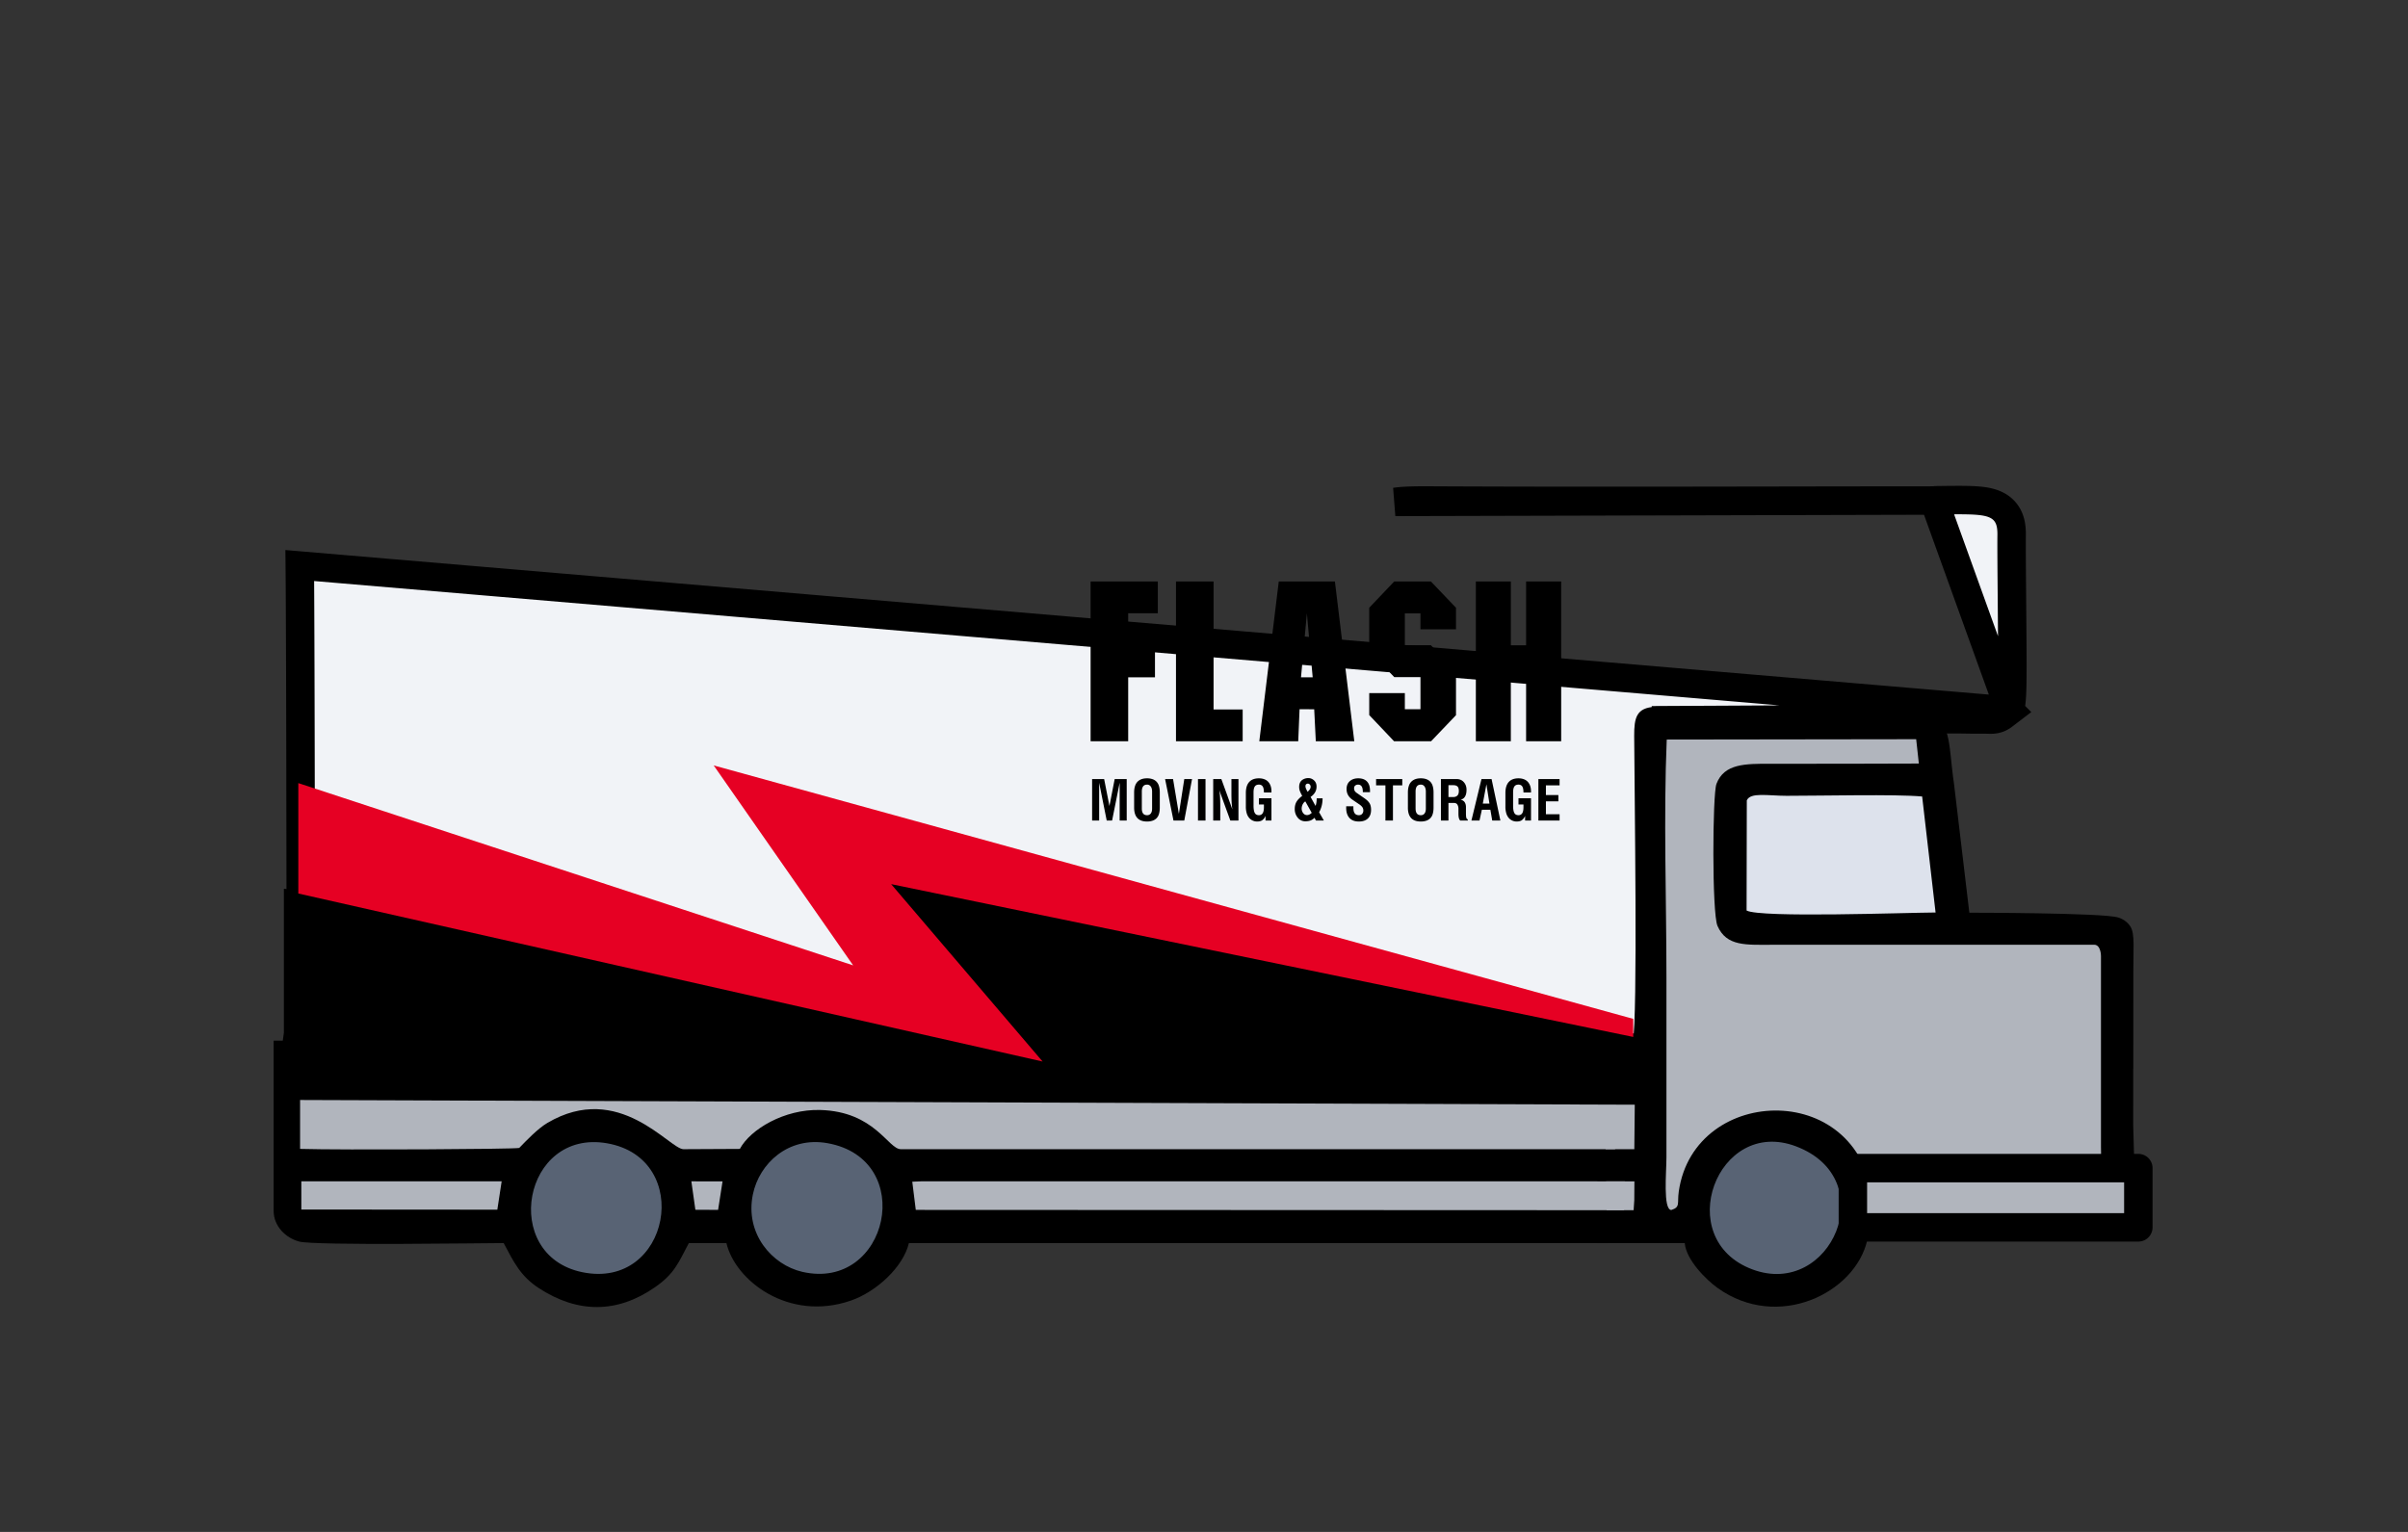 <svg width="220" height="140" fill="none" xmlns="http://www.w3.org/2000/svg"><rect width="100%" height="100%" fill="#333333" stroke="none"/><path d="M183.613 64.944l-.388.296-.05.038a7.435 7.435 0 01-.175.133c-.088.063-.24.166-.445.242-.327.12-.65.111-.789.107h-.027l-.098-.003c-.168-.004-.382-.01-.705-.005-.361.005-.766-.002-1.145-.007h-.01a57.541 57.541 0 00-.785-.01h-7.003c-4.3 0-9.13.027-14.126.054h-.009l-5.644.03c.04 5.739.072 12.325.047 17.795a355.928 355.928 0 01-.099 7.576c-.027 1-.061 1.854-.103 2.518-.039.615-.09 1.19-.183 1.547l-.246.942-.973.028c-16.745.489-39.522.333-60.767.187h-.02c-4.737-.032-9.416.624-14.027 1.305l-.7.103c-4.336.643-8.635 1.28-12.711 1.28h-28.26c-.48 0-1 .01-1.538.021h-.015c-.74.015-1.515.03-2.203.019 0 0 0 0 0 0l.02-1.3c-2.533-.04-2.948-.567-2.948-1.482s-.024-37.883-.1-44.674l156.225 13.26zm0 0l.097-.477c.069-.335.099-.82.117-1.346.02-.558.028-1.265.029-2.099.002-1.258-.012-2.837-.028-4.677l-.015-1.875c-.021-2.549-.038-4.673-.025-5.546.007-.533-.03-1.18-.336-1.756-.351-.663-.932-1.02-1.549-1.207-.564-.17-1.245-.226-1.983-.248-.752-.022-1.689-.01-2.816.004h-.028c-.059 0-.108.002-.145.003l-.069.002h0c-.009.001-.042.003-.083.008h0a1.258 1.258 0 00-.085.013m6.919 19.201l-6.919-19.202m0 0c-4.733.002-9.472.01-14.211.018h-.001c-10.803.018-21.612.036-32.381-.022h-.014c-1.076.006-1.948.028-2.61.13l49.217-.126z" fill="#F1F3F7" stroke="#000" stroke-width="2.599"/><path fill-rule="evenodd" clip-rule="evenodd" d="M144.121 95.143l1.79 18.461h8.011c.127 1.526 1.937 3.341 3.005 4.105 5.493 3.931 12.54.488 13.666-4.35 1.269 0 16.977-.258 18.599-.242 4.432.047 5.527-1.723 5.794-4.506h-.001c.069-.922-.092-5.795-.092-5.795v-.009l.002-5.126h.008c.007-3.615.012-7.979.004-8.989-.014-1.79.155-3.324-.254-3.996-.409-.672-1.13-.845-1.13-.845-1.316-.439-13.6-.439-13.6-.439l-1.401-11.784c-.062-.41-.124-.904-.19-1.512-.278-2.497-.283-4.59-2.571-5.309-2.007-.632-3.757.142-5.12-.244l-4.689.003.009.022c-3.117.067-4.342.265-5.238-.018l-4.739.004.015.03c-.681 0-1.408-.017-2.137-.028h-2.233c-.141.005-.28.01-.418.017-1.712.084-1.914 1.007-1.907 2.66.021 4.915.34 25.925-.127 27.85h-1.508l-.992.039-2.556.001z" fill="#000"/><path fill-rule="evenodd" clip-rule="evenodd" d="M144.945 95.104l.005.091c.958-.025 1.886-.055 2.78-.091h-2.785z" fill="#000"/><path fill-rule="evenodd" clip-rule="evenodd" d="M190.729 109.998l-19.599.231c-.705-11.614-16.347-11.231-17.754-1.337-.157 1.101.168 1.416-.684 1.689-.769-.031-.442-3.481-.442-4.822V89.332c0-7.09-.271-14.724.026-21.745l22.79-.032.244 2.224c-4.528.01-9.038.033-13.547.021-2.305-.005-4.242-.022-4.945 1.841-.364.966-.416 11.815.096 12.977.833 1.892 2.602 1.727 5.094 1.723 4.61-.008 28.697-.003 29.319-.003.622 0 .622 1.023.622 1.023v17.418c0 4.294.533 4.765-1.22 5.219zm-45.631-11.951l.365 6.978h3.852l.072-6.982-4.289.004z" fill="#B1B5BD"/><path fill-rule="evenodd" clip-rule="evenodd" d="M159.572 83.213l.02-10.071c.349-.759 1.909-.415 3.645-.414 3.219.002 9.871-.16 12.375.062l1.226 10.602c-2.726.014-15.995.504-17.266-.179z" fill="#DDE2EC"/><path fill-rule="evenodd" clip-rule="evenodd" d="M164.093 104.765c7.931 3.007 3.181 13.929-3.994 11.243-7.399-2.771-3.21-13.976 3.994-11.243z" fill="#586374"/><path fill-rule="evenodd" clip-rule="evenodd" d="M145.615 107.962l.138 2.632 3.499.005.06-.919.012-1.716-3.709-.002z" fill="#B1B5BD"/><path fill-rule="evenodd" clip-rule="evenodd" d="M146.546 95.103l.278 18.5H83.038c-.504 2.168-2.949 4.44-5.29 5.252-5.7 1.975-10.586-1.84-11.381-5.252h-3.433c-.97 1.833-1.318 2.8-3.082 4.028-3.485 2.426-7.083 2.389-10.607.1-1.684-1.094-2.3-2.375-3.227-4.128-1.59 0-17.214.244-18.674-.137-1.246-.324-2.344-1.412-2.344-2.805V95.103h121.546z" fill="#000"/><path fill-rule="evenodd" clip-rule="evenodd" d="M97.106 95.103l.005.092c-11.198.297-26.456-.076-37.71-.076H49.102c-.552.002-1.207.04-1.738.028-.783-.019-.944.072-1.088-.044h50.83z" fill="#000"/><path fill-rule="evenodd" clip-rule="evenodd" d="M147.633 98.046l-.072 6.978H82.303c-1.165 0-2.37-3.446-7.37-3.583-3.276-.091-6.382 1.768-7.339 3.557l-5.149.026c-1.28-.001-5.896-6.277-12.448-2.394-.856.507-1.92 1.614-2.56 2.279-.438.115-16.204.199-20.021.087v-6.9l120.217-.05z" fill="#B1B5BD"/><path fill-rule="evenodd" clip-rule="evenodd" d="M55.462 104.484c7.98 1.392 5.76 13.454-2.281 11.777-7.494-1.562-5.401-13.116 2.28-11.777zm20.123-.013c8.262 1.46 5.58 13.572-2.287 11.761-2.767-.637-5.255-3.49-4.513-7.078.586-2.837 3.245-5.311 6.8-4.683z" fill="#586374"/><path fill-rule="evenodd" clip-rule="evenodd" d="M148.448 107.962l-.072 2.637-64.708-.027-.32-2.576.915-.04 64.185.006zm-103.011 2.589l-17.907-.013v-2.579h18.303l-.396 2.592zm20.17.019l-2.076-.01-.367-2.599 2.85.003-.407 2.606z" fill="#B1B5BD"/><path fill="#B1B5BD" stroke="#000" stroke-width="2.599" stroke-linejoin="round" d="M169.283 106.751h26.08v5.416h-26.08z"/><path d="M72.797 78.452l77.411 16.198v6.31l-124.272-.438-.47-2.803.47-3.34V81.22l11.971 1.552L86.426 93.57l-13.63-15.118zm32.985-22.408h-2.708v2.929h2.447V61.9h-2.447v5.84h-3.433v-14.6h6.141v2.904zm7.751 11.696h-6.092V53.143h3.433v11.696h2.659v2.903zm10.198 0h-3.516l-.146-2.919-1.338-.009-.122 2.929h-3.556l1.778-14.6h5.13l1.77 14.6zm-3.801-5.839l-.53-5.848-.538 5.848h1.068zm13.093 3.458l-2.275 2.382h-3.385l-2.267-2.39v-2.007h3.254v1.468h1.427v-2.928h-2.39l-2.291-2.373v-3.97l2.283-2.4h3.352l2.292 2.4v1.972h-3.246v-1.46h-1.427v2.911h2.381l2.292 2.4v3.995zm9.61 2.381h-3.205v-5.847h-1.394v5.848h-3.197v-14.6h3.197v5.832h1.394v-5.831h3.205V67.74zm-42.855 7.247v-3.791h1.099l.483 2.463.48-2.463h1.099v3.791h-.644v-3.432h-.005l-.686 3.432h-.492l-.685-3.427h-.005v3.427h-.644zm3.839-1.187v-1.374c0-.232.029-.433.086-.602a.957.957 0 01.245-.405.995.995 0 01.37-.22c.14-.047.299-.07.477-.07a1.5 1.5 0 01.478.07c.139.044.26.115.365.215a.92.92 0 01.24.404c.055.17.083.372.083.608V73.8c0 .236-.028.439-.083.608a.884.884 0 01-.24.394.968.968 0 01-.365.208 1.556 1.556 0 01-.478.067c-.785 0-1.178-.426-1.178-1.277zm.703.09c0 .407.158.61.475.61a.406.406 0 00.343-.156c.08-.105.12-.256.12-.454v-1.538c0-.204-.041-.362-.122-.475a.392.392 0 00-.341-.171c-.317 0-.475.212-.475.635v1.549zm2.126-2.694h.727l.526 3.155h.01l.49-3.155h.708l-.708 3.791h-.987l-.766-3.791zm3.004 3.791v-3.791h.688v3.791h-.688zm1.391 0v-3.791h.744l1.002 2.758h.005c-.057-.32-.086-.79-.086-1.412v-1.346h.642v3.791h-.742l-1.002-2.75h-.005c.057.275.086.744.086 1.407v1.343h-.644zm2.983-1.277v-1.238c0-.442.1-.776.301-1.002.201-.227.498-.341.894-.341.164 0 .312.022.443.067.13.042.239.101.326.177a.955.955 0 01.215.263c.057.103.098.21.122.324.025.112.037.233.037.361v.105h-.688c0-.255-.037-.438-.11-.551-.074-.113-.189-.17-.345-.17-.175 0-.301.058-.378.172-.076.113-.115.296-.115.55v1.201c0 .303.037.524.111.664.075.139.2.208.377.208a.385.385 0 00.345-.177c.077-.118.115-.302.115-.554v-.25h-.455v-.565h1.143v2.033h-.539v-.425a.95.95 0 01-.293.39c-.115.083-.274.125-.478.125a.944.944 0 01-.72-.323 1.156 1.156 0 01-.228-.428 2.138 2.138 0 01-.08-.615zm4.468.21c0-.134.016-.26.047-.374.031-.114.077-.22.139-.315.064-.096.135-.182.214-.259.078-.077.172-.156.281-.238a3.085 3.085 0 01-.206-.423 1.096 1.096 0 01-.073-.395c0-.142.024-.267.071-.374a.62.62 0 01.196-.252.86.86 0 01.264-.135.97.97 0 01.302-.047c.202 0 .378.071.529.213.151.14.227.328.227.564 0 .2-.049.38-.147.541a1.24 1.24 0 01-.399.403l.451.82c.034-.075.061-.178.081-.308.019-.13.029-.257.029-.382h.536c0 .467-.105.89-.316 1.272l.431.756h-.722l-.13-.251c-.119.12-.245.203-.377.251-.132.046-.287.07-.465.07a.867.867 0 01-.688-.326 1.214 1.214 0 01-.275-.81zm.632-.01a.65.65 0 00.14.4.422.422 0 00.343.182c.147 0 .292-.069.436-.207l-.583-1.041c-.075.027-.151.105-.226.233a.85.85 0 00-.11.433zm.345-2.058c0 .053.01.108.03.164.019.055.049.121.088.2.041.077.065.126.073.146.188-.154.282-.308.282-.461a.28.28 0 00-.076-.203.218.218 0 00-.166-.082.249.249 0 00-.167.056c-.042.036-.064.096-.064.18zm3.722 1.978v-.145h.657v.146c0 .446.167.669.502.669.125 0 .224-.04.296-.12a.432.432 0 00.11-.305.524.524 0 00-.088-.306 1.088 1.088 0 00-.289-.264l-.612-.417c-.361-.247-.541-.572-.541-.977 0-.308.098-.548.294-.72.195-.175.453-.262.773-.262.348 0 .614.097.799.292.184.193.276.479.276.856v.116h-.658v-.041c0-.43-.144-.646-.431-.646a.402.402 0 00-.26.084.286.286 0 00-.105.236.5.5 0 00.056.254.6.6 0 00.174.177l.703.487c.108.075.194.143.259.203.067.06.13.131.189.215a.833.833 0 01.127.284c.028.105.042.226.042.364 0 .337-.096.6-.289.787-.193.187-.468.28-.825.28-.377 0-.665-.109-.862-.326-.198-.219-.297-.525-.297-.92zm2.731-2.055v-.58h2.392v.58h-.852v3.212h-.688v-3.212h-.852zm2.906 2.025v-1.374c0-.232.029-.433.086-.602a.957.957 0 01.245-.405.995.995 0 01.37-.22c.14-.047.299-.07.477-.07.182 0 .341.023.478.07.139.044.26.115.365.215a.92.92 0 01.24.404c.055.17.083.372.083.608V73.8c0 .236-.028.439-.083.608a.884.884 0 01-.24.394.968.968 0 01-.365.208 1.551 1.551 0 01-.478.067c-.785 0-1.178-.426-1.178-1.277zm.703.09c0 .407.159.61.475.61a.406.406 0 00.343-.156c.08-.105.12-.256.12-.454v-1.538c0-.204-.041-.362-.122-.475a.392.392 0 00-.341-.171c-.316 0-.475.212-.475.635v1.549zm2.314 1.097v-3.791h1.43c.273 0 .493.094.659.282.167.186.25.42.25.7 0 .271-.05.483-.149.635a.552.552 0 01-.397.264c.095.02.175.055.242.103.069.046.12.101.155.166a.74.74 0 01.075.198.956.956 0 01.023.21v.652l.007.148a.875.875 0 00.015.13c.008.033.018.066.029.098a.137.137 0 00.046.07.12.12 0 00.069.02v.115h-.688c-.109-.094-.164-.3-.164-.62v-.436a.74.74 0 00-.096-.397c-.063-.103-.169-.154-.316-.154h-.502v1.607h-.688zm.688-2.148h.461c.14 0 .256-.043.348-.128.093-.087.139-.23.139-.428 0-.197-.042-.334-.127-.41-.085-.078-.21-.116-.375-.116h-.446v1.082zm2.099 2.148l.918-3.791h.923l.804 3.791h-.745l-.169-.987h-.778l-.216.987h-.737zm1.038-1.548h.608l-.277-1.764-.331 1.764zm2.067.271v-1.238c0-.442.1-.776.301-1.002.201-.227.499-.341.894-.341.165 0 .313.022.443.067a.933.933 0 01.541.44c.058.103.098.21.123.324.024.112.037.233.037.361v.105h-.689c0-.255-.036-.438-.11-.551-.073-.113-.188-.17-.345-.17-.175 0-.3.058-.377.172-.077.113-.115.296-.115.55v1.201c0 .303.036.524.11.664.075.139.201.208.377.208a.383.383 0 00.345-.177c.077-.118.115-.302.115-.554v-.25h-.455v-.565h1.144v2.033h-.539v-.425a.952.952 0 01-.294.39c-.114.083-.273.125-.478.125a.944.944 0 01-.72-.323 1.14 1.14 0 01-.227-.428 2.136 2.136 0 01-.081-.615zm3.012 1.277v-3.791h1.937v.579h-1.249v.882h1.139v.577h-1.139v1.176h1.249v.577h-1.937z" fill="#000"/><path d="M27.256 81.657l67.999 15.355-13.836-16.211 67.796 13.964v-1.652l-84.01-23.161 12.74 18.272-50.69-16.657v10.09z" fill="#E60023"/></svg>